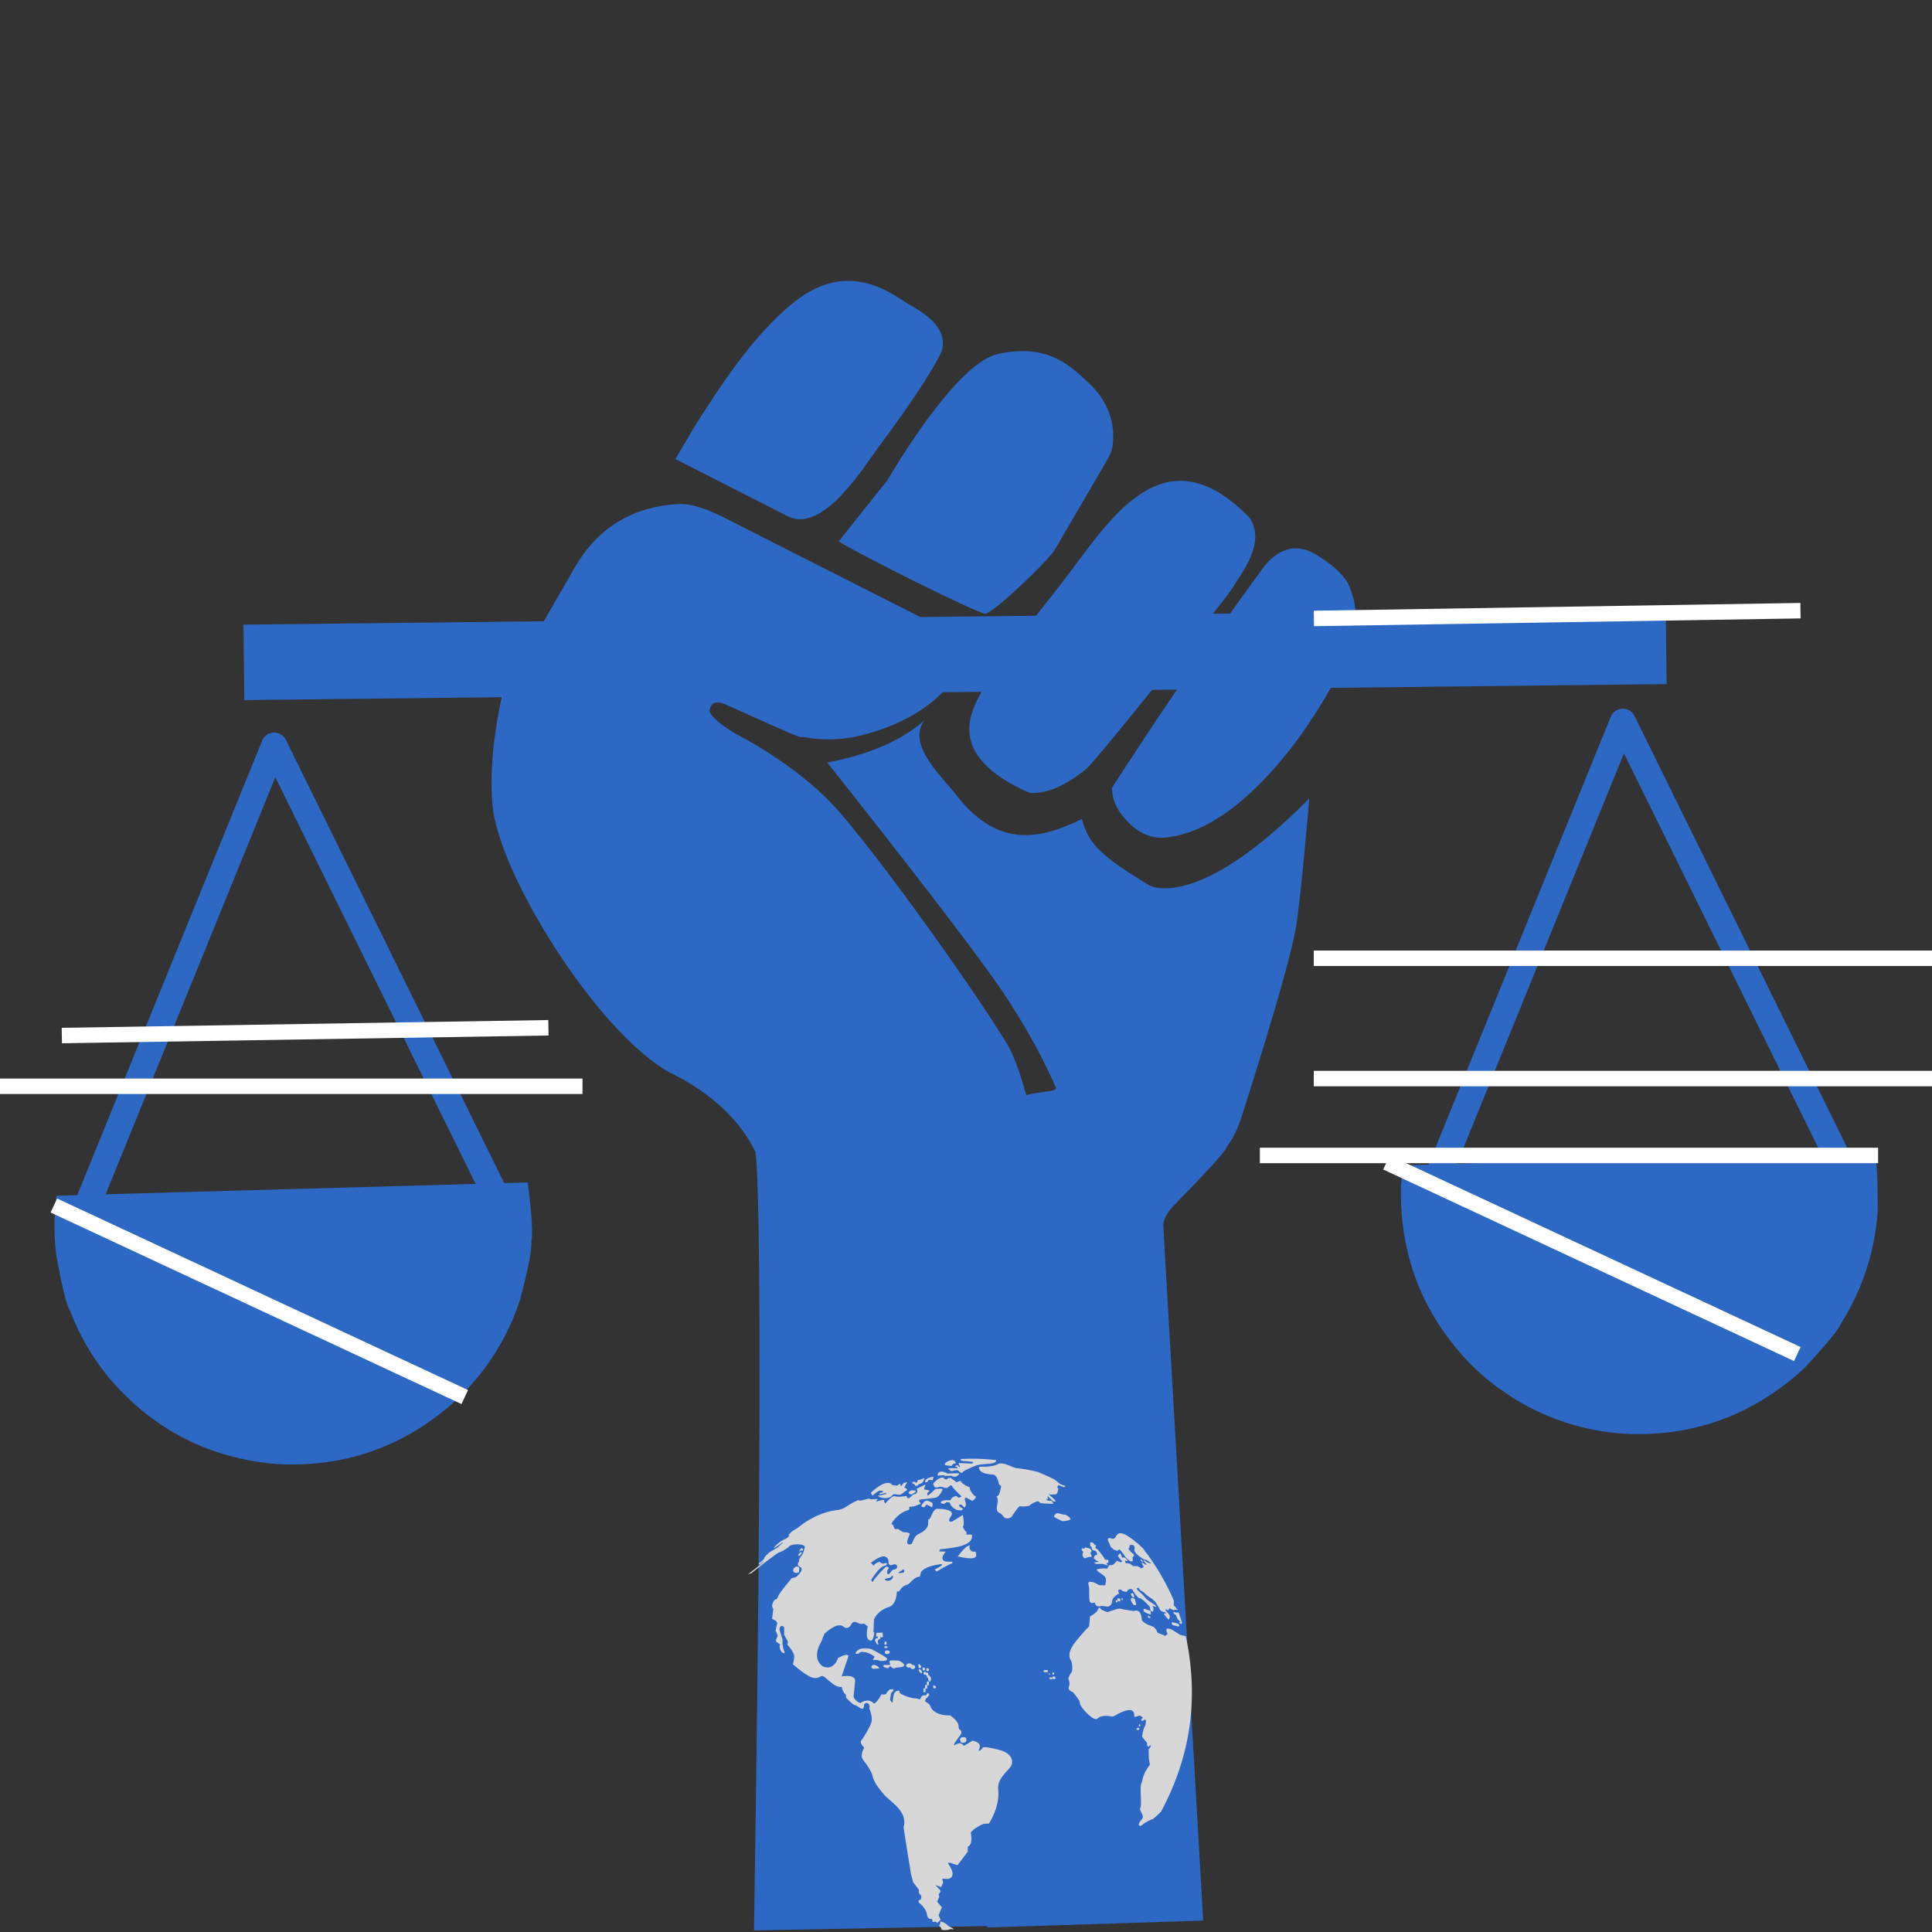 <svg xmlns="http://www.w3.org/2000/svg" xmlns:xlink="http://www.w3.org/1999/xlink" width="500" zoomAndPan="magnify" viewBox="0 0 375 375" height="500" preserveAspectRatio="xMidYMid meet" version="1.0"><rect x="0" y="0" width="375" height="375" fill="#333333" stroke="none"/><defs><clipPath id="914dfd6bb7"><path d="M 10.461 229 L 104 229 L 104 285 L 10.461 285 Z M 10.461 229 " clip-rule="nonzero"/></clipPath><clipPath id="3bbb0bedad"><path d="M 271 223 L 364.461 223 L 364.461 279 L 271 279 Z M 271 223 " clip-rule="nonzero"/></clipPath><clipPath id="f8135acda8"><path d="M 182 372 L 186 372 L 186 374.633 L 182 374.633 Z M 182 372 " clip-rule="nonzero"/></clipPath><clipPath id="e4c707b88c"><path d="M 183 283.137 L 186 283.137 L 186 285 L 183 285 Z M 183 283.137 " clip-rule="nonzero"/></clipPath><clipPath id="637fb45be2"><path d="M 183 283.137 L 194 283.137 L 194 286 L 183 286 Z M 183 283.137 " clip-rule="nonzero"/></clipPath><clipPath id="20c4aa697a"><path d="M 145.066 288 L 197 288 L 197 374 L 145.066 374 Z M 145.066 288 " clip-rule="nonzero"/></clipPath></defs><path fill="#2d68c4" d="M 47.254 121.242 L 185.289 119.691 L 323.32 118.141 C 323.379 123.02 323.434 127.902 323.488 132.781 C 231.465 133.812 139.441 134.848 47.418 135.883 C 47.363 131.004 47.309 126.121 47.254 121.242 " fill-opacity="1" fill-rule="nonzero"/><g clip-path="url(#914dfd6bb7)"><path fill="#2d68c4" d="M 10.941 232.078 L 10.617 235.84 C 10.5 238.363 10.59 240.875 10.887 243.383 C 11.98 249.59 12.875 253.25 13.57 254.367 C 15.375 259.117 17.891 263.457 21.113 267.387 C 29.695 277.488 40.59 283.086 53.797 284.18 C 67.148 284.887 78.812 280.68 88.789 271.555 C 92.531 267.992 95.598 263.922 97.988 259.344 C 99.172 257.066 100.16 254.707 100.953 252.266 C 102.574 246.07 103.297 242.309 103.121 240.98 C 103.469 239.688 103.242 235.863 102.445 229.512 L 10.941 232.078 " fill-opacity="1" fill-rule="nonzero"/></g><path fill="#2d68c4" d="M 12.016 239.289 L 50.883 143.762 C 51.258 142.84 52.137 142.227 53.129 142.191 C 54.121 142.156 55.043 142.707 55.48 143.598 L 99.676 233.309 C 100.289 234.559 99.777 236.07 98.527 236.688 C 97.277 237.301 95.762 236.789 95.148 235.539 L 50.957 145.828 L 55.555 145.664 L 16.691 241.188 C 16.168 242.48 14.695 243.102 13.402 242.574 C 12.113 242.051 11.492 240.578 12.016 239.289 Z M 12.016 239.289 " fill-opacity="1" fill-rule="nonzero"/><g clip-path="url(#3bbb0bedad)"><path fill="#2d68c4" d="M 272.273 226.18 L 271.945 229.941 C 271.551 243.191 275.887 254.645 284.965 264.305 C 286.723 266.117 288.613 267.777 290.641 269.277 L 293.766 271.402 C 295.91 272.734 298.148 273.887 300.48 274.852 C 305.176 276.793 310.059 277.938 315.129 278.281 C 328.48 278.992 340.145 274.781 350.121 265.656 C 354.5 260.988 356.93 258.023 357.41 256.773 C 358.777 254.602 359.957 252.336 360.949 249.969 C 362.941 245.203 364.109 240.238 364.453 235.086 C 364.5 228.68 364.273 224.859 363.777 223.613 L 272.273 226.18 " fill-opacity="1" fill-rule="nonzero"/></g><path fill="#2d68c4" d="M 273.785 234.652 L 312.648 139.129 C 313.023 138.207 313.906 137.594 314.898 137.559 C 315.891 137.52 316.812 138.07 317.25 138.965 L 361.441 228.676 C 362.059 229.926 361.543 231.438 360.293 232.055 C 359.043 232.668 357.531 232.156 356.918 230.906 L 312.723 141.191 L 317.324 141.027 L 278.461 236.555 C 277.938 237.848 276.465 238.469 275.172 237.941 C 273.883 237.418 273.262 235.945 273.785 234.652 Z M 273.785 234.652 " fill-opacity="1" fill-rule="nonzero"/><path fill="#2d68c4" d="M 146.352 374.688 C 148.598 230.227 146.629 223.59 146.629 223.59 C 141.766 213.461 131.105 208.77 129.934 208.125 C 116.109 200.57 96.496 169.438 95.559 155.906 C 95.043 148.527 96.031 141.344 97.578 134.398 L 111.199 110.785 C 115.773 102.504 122.684 98.262 131.926 97.832 C 133.738 97.746 136.367 98.43 139.832 100.102 L 189.066 125.066 C 185.418 134.168 178.023 140.098 166.867 142.809 C 163.27 143.68 159.57 143.738 155.781 143.027 C 155.793 143.602 150.91 141.203 140.734 136.691 C 138.945 135.898 137.855 136.562 137.781 137.781 C 137.328 137.949 138.707 140.199 143.16 142.602 C 151.762 147.238 158.703 152.641 163.164 157.879 C 173.074 169.504 189.324 192.613 195.27 202.289 C 210.363 226.84 208.293 373.527 208.293 373.527 Z M 146.352 374.688 " fill-opacity="1" fill-rule="nonzero"/><path fill="#2d68c4" d="M 233.539 372.785 L 225.785 237.801 C 225.887 236.469 226.707 235.156 227.844 233.988 C 234.18 227.469 237.711 223.727 238.184 222.512 C 239.34 220.941 240.281 219.004 241.016 216.703 C 241.453 215.324 249.742 189.633 251.457 180.5 C 252.438 175.281 254.129 154.965 254.129 154.965 C 232.121 177.32 223.035 171.816 223.035 171.816 C 213.949 166.309 211.223 163.887 210.004 158.957 C 202.543 162.605 193.957 165.156 185.609 154.297 C 182.898 150.773 175.871 144.539 179.461 139.773 C 175.078 143.695 168.785 146.441 160.574 148.016 C 164.66 153.168 189.18 184.074 195.469 193.773 C 201.895 203.68 204.312 209.82 204.922 210.996 C 205.828 212.754 194.234 210.664 194.695 217.645 C 197.137 254.617 193.77 361.047 191.617 374.117 Z M 233.539 372.785 " fill-opacity="1" fill-rule="nonzero"/><path fill="#2d68c4" d="M 220.91 145.137 C 231.539 128.797 245.039 110.395 245.039 110.395 C 247.824 106.605 251.406 105.301 255.23 107.527 C 259.406 109.957 261.242 112.316 261.75 113.461 C 262.984 116.262 263.449 118.961 262.918 121.742 C 262.234 125.34 261.211 128.191 260.008 130.441 C 255.863 138.176 251.633 144.316 247.418 149.059 C 240.277 157.098 233.492 161.621 226.711 162.523 C 224.004 162.883 221.625 162.074 219.414 160.008 C 217.039 157.781 215.809 155.445 215.844 152.859 Z M 220.91 145.137 " fill-opacity="1" fill-rule="nonzero"/><path fill="#2d68c4" d="M 199.68 153.832 C 182.984 146.402 188.504 137.664 191.316 132.945 C 195.199 126.422 201.074 119.773 207.168 111.738 C 215.684 100.516 226.152 83.535 242.559 100.527 C 245.812 105.461 240.91 111.336 238.793 114.762 C 237.957 116.113 212.68 147.77 210.832 149.258 C 206.785 152.516 203.059 154.168 199.902 153.883 Z M 199.68 153.832 " fill-opacity="1" fill-rule="nonzero"/><path fill="#2d68c4" d="M 131.094 89.102 L 152.895 100.207 C 159.82 103.734 167.906 90.246 170.66 86.578 C 177.855 77 182.52 69.453 182.895 67.719 C 183.582 64.531 181.422 61.84 176.605 59.184 C 173.699 57.578 165.168 49.934 154.285 58.531 C 145.785 65.246 139.141 76.082 134.949 82.562 Z M 131.094 89.102 " fill-opacity="1" fill-rule="nonzero"/><path fill="#2d68c4" d="M 162.781 105.09 C 166.551 107.5 190.355 119.398 191.305 119.137 C 193.246 118.598 203.062 109.199 204.629 106.871 L 214.934 89.227 C 215.367 88.473 215.793 87.617 215.934 86.613 C 216.562 82.191 215.117 77.879 211.297 74.309 C 207.594 70.844 203.246 66.629 193.734 68.695 C 187.469 70.055 178.496 82.711 172.207 93.25 Z M 162.781 105.09 " fill-opacity="1" fill-rule="nonzero"/><g clip-path="url(#f8135acda8)"><path fill="#d7d7d7" d="M 183.449 374.637 C 183.043 374.637 182.656 374.566 182.691 374.375 C 182.75 374.031 182.051 373.82 182.348 373.625 C 182.648 373.426 182.406 373.242 182.535 373.031 C 182.555 373 182.594 372.984 182.648 372.984 C 182.957 372.984 183.738 373.434 183.941 373.711 C 184.184 374.039 185.059 374.156 185.078 374.52 C 185.078 374.52 184.828 374.441 184.586 374.441 C 184.469 374.441 184.352 374.457 184.266 374.512 C 184.145 374.586 183.793 374.637 183.449 374.637 " fill-opacity="1" fill-rule="nonzero"/></g><path fill="#d7d7d7" d="M 186.859 338.277 C 186.668 338.277 186.496 338.219 186.453 338.066 C 186.379 337.801 186.43 337.695 186.387 337.695 C 186.371 337.695 186.344 337.707 186.301 337.73 C 186.289 337.738 186.277 337.738 186.273 337.738 C 186.18 337.738 186.609 337.207 186.609 337.207 C 186.609 337.207 186.781 337.18 186.973 337.18 C 187.184 337.18 187.422 337.211 187.488 337.344 C 187.617 337.59 187.613 337.867 187.484 338.062 C 187.41 338.176 187.117 338.277 186.859 338.277 " fill-opacity="1" fill-rule="nonzero"/><path fill="#d7d7d7" d="M 188.363 302.469 C 187.348 302.469 185.992 302.125 185.992 302.125 C 185.957 302.125 185.938 302.125 185.902 302.125 C 185.902 302.125 187.395 299.961 188.25 299.945 C 187.957 300.691 188.527 301.195 188.988 301.195 C 189.043 301.195 189.094 301.188 189.145 301.176 C 189.145 301.176 189.184 301.148 189.234 301.148 C 189.34 301.148 189.496 301.262 189.469 301.961 C 189.453 302.348 188.969 302.469 188.363 302.469 " fill-opacity="1" fill-rule="nonzero"/><path fill="#d7d7d7" d="M 180.855 292.547 C 180.844 292.547 180.836 292.547 180.824 292.539 C 180.707 292.496 180.145 292.074 179.832 292.074 C 179.727 292.074 179.648 292.129 179.629 292.266 C 179.629 292.266 179.617 292.492 179.438 292.523 C 179.398 292.527 179.332 292.535 179.258 292.535 C 179 292.535 178.652 292.453 178.996 291.98 C 179.375 291.457 179.562 291.273 179.816 291.273 C 179.859 291.273 179.902 291.277 179.945 291.285 C 180.277 291.348 181.047 291.582 181.031 291.898 C 181.02 292.191 180.988 292.547 180.855 292.547 " fill-opacity="1" fill-rule="nonzero"/><path fill="#d7d7d7" d="M 176.75 290.129 C 176.723 290.129 176.711 290.121 176.719 290.094 C 176.754 289.898 176.148 289.934 176.398 289.645 C 176.648 289.352 176.883 289.273 176.883 289.273 C 176.906 289.27 176.938 289.266 176.977 289.266 C 177.055 289.266 177.16 289.273 177.25 289.281 C 177.34 289.289 177.422 289.293 177.457 289.293 C 177.465 289.293 177.473 289.293 177.473 289.293 L 177.738 289.32 C 177.727 289.434 177.719 289.488 177.707 289.602 C 177.707 289.602 176.922 290.129 176.75 290.129 " fill-opacity="1" fill-rule="nonzero"/><path fill="#d7d7d7" d="M 171.805 290.793 C 170.93 290.793 170.379 290.344 170.379 290.344 C 171.016 290.195 171.34 290.125 171.984 289.988 C 172 289.898 172.012 289.852 172.027 289.762 C 171.496 289.871 171.23 289.93 170.703 290.055 C 170.727 289.938 170.738 289.879 170.762 289.762 C 170.762 289.762 171.266 289.723 171.348 289.598 C 171.43 289.469 171.414 289.375 170.906 289.328 C 170.895 289.328 170.883 289.328 170.871 289.328 C 170.352 289.328 169.336 290.309 169.336 290.309 C 169.211 290.074 169.152 289.961 169.035 289.73 C 170.695 288.207 171.719 287.82 172.332 287.82 C 172.965 287.82 173.16 288.238 173.16 288.238 C 173.543 288.285 173.738 288.309 174.133 288.363 C 174.359 288.195 174.473 288.109 174.699 287.945 C 174.762 288.16 174.793 288.273 174.859 288.492 C 175.094 288.223 175.211 288.086 175.445 287.816 C 175.703 287.773 175.832 287.75 176.094 287.711 C 176.094 287.711 175.383 288.797 175.578 288.797 C 175.578 288.797 175.582 288.797 175.586 288.797 C 175.594 288.797 175.602 288.793 175.613 288.793 C 175.836 288.793 176.125 289.176 176.125 289.176 C 176.125 289.176 175.621 289.543 175.035 289.949 C 174.82 290.094 174.648 290.141 174.488 290.141 C 174.363 290.141 174.246 290.113 174.121 290.082 C 173.996 290.055 173.867 290.027 173.715 290.027 C 173.676 290.027 173.637 290.031 173.598 290.035 C 173.023 290.086 173.285 290.598 172.191 290.762 C 172.055 290.781 171.926 290.793 171.805 290.793 " fill-opacity="1" fill-rule="nonzero"/><path fill="#d7d7d7" d="M 155.152 301.168 C 155.141 301.168 155.133 301.16 155.129 301.137 C 155.121 300.992 155.309 300.77 155.426 300.621 C 155.5 300.527 155.648 300.414 155.703 300.414 C 155.73 300.414 155.738 300.445 155.691 300.527 C 155.645 300.605 155.641 300.629 155.656 300.629 C 155.668 300.629 155.68 300.621 155.699 300.613 C 155.719 300.609 155.738 300.602 155.758 300.602 C 155.781 300.602 155.805 300.613 155.816 300.656 C 155.863 300.82 155.914 300.891 155.777 300.961 C 155.746 300.977 155.715 300.984 155.684 300.984 C 155.562 300.984 155.438 300.898 155.438 300.898 C 155.438 300.898 155.227 301.168 155.152 301.168 " fill-opacity="1" fill-rule="nonzero"/><path fill="#d7d7d7" d="M 154.934 301.992 C 154.934 301.992 154.926 301.496 155.461 301.297 C 155.516 301.277 155.555 301.266 155.586 301.266 C 155.844 301.266 155.23 301.977 155.23 301.977 C 155.109 301.984 155.051 301.984 154.934 301.992 " fill-opacity="1" fill-rule="nonzero"/><path fill="#d7d7d7" d="M 154.488 305.312 C 154.488 305.312 153.93 305.223 153.922 304.773 C 153.922 304.773 154.141 304.055 154.688 304.055 C 154.723 304.055 154.754 304.055 154.793 304.062 C 155.418 304.16 155.02 305.066 155.082 305.156 C 155.141 305.246 154.488 305.312 154.488 305.312 " fill-opacity="1" fill-rule="nonzero"/><path fill="#d7d7d7" d="M 177.93 288.398 C 177.777 288.398 177.602 288.363 177.602 288.363 C 177.602 288.363 177.688 288.109 177.09 287.902 C 177.074 287.801 177.066 287.75 177.051 287.648 C 177.07 287.637 177.211 287.633 177.352 287.633 C 177.492 287.633 177.633 287.637 177.633 287.637 C 177.633 287.637 177.707 287.793 177.84 287.793 C 177.855 287.793 177.871 287.789 177.891 287.785 C 178.059 287.742 178.148 287.277 178.148 287.277 C 178.281 287.262 178.348 287.254 178.484 287.238 C 178.859 287.102 179.043 287.035 179.418 286.902 C 179.418 286.902 179.309 287.859 178.551 288.031 C 178.25 288.062 178.188 288.238 178.129 288.344 C 178.105 288.383 178.023 288.398 177.93 288.398 " fill-opacity="1" fill-rule="nonzero"/><path fill="#d7d7d7" d="M 179.703 287.699 C 179.66 287.699 179.613 287.695 179.562 287.691 C 179.562 287.691 179.414 287.152 180.301 286.848 C 180.691 286.715 180.91 286.676 181.035 286.676 C 181.195 286.676 181.199 286.738 181.199 286.738 C 181.117 286.977 181.074 287.094 180.992 287.336 C 180.992 287.336 180.672 287.23 180.441 287.23 C 180.359 287.23 180.289 287.246 180.246 287.281 C 180.109 287.406 180.121 287.699 179.703 287.699 " fill-opacity="1" fill-rule="nonzero"/><path fill="#d7d7d7" d="M 186.527 293.164 C 186.25 293.164 185.73 293.09 185.711 293.078 C 185.688 293.07 184.426 292.527 184.359 291.605 C 184.359 291.621 184.328 291.629 184.277 291.629 C 184.098 291.629 183.691 291.555 183.691 291.555 C 183.691 291.555 183.492 291.887 183.078 291.887 C 183.02 291.887 182.957 291.879 182.887 291.863 C 182.359 291.742 182.574 291.184 183.742 291.184 C 183.77 291.184 183.797 291.184 183.828 291.184 C 184.469 291.199 184.469 291.203 184.469 291.203 C 184.66 290.832 184.766 290.629 185.438 290.379 C 185.449 290.375 185.461 290.371 185.473 290.371 C 185.664 290.371 186.117 290.738 186.117 290.738 C 186.332 290.621 186.438 290.562 186.648 290.445 C 186.648 290.445 185.066 289.02 184.832 288.512 C 184.766 288.363 184.68 288.309 184.586 288.309 C 184.355 288.309 184.082 288.645 183.949 288.742 C 183.867 288.805 183.754 288.82 183.652 288.82 C 183.52 288.82 183.402 288.789 183.402 288.789 C 183.402 288.789 182.785 288.57 182.434 288.57 C 182.344 288.57 182.273 288.586 182.234 288.621 C 182.152 288.691 181.996 288.715 181.836 288.715 C 181.613 288.715 181.391 288.664 181.383 288.621 C 181.359 288.547 181.129 287.996 181.129 287.996 C 181.129 287.996 181.961 286.789 182.992 286.789 C 183.066 286.789 183.145 286.797 183.223 286.809 C 183.219 286.895 183.219 286.938 183.215 287.023 C 183.32 287.059 183.371 287.078 183.477 287.113 C 183.477 287.113 183.566 287.148 183.676 287.148 C 183.801 287.148 183.945 287.098 183.98 286.891 C 184.211 286.883 184.328 286.879 184.562 286.871 C 184.996 287.199 185.215 287.367 185.656 287.703 C 185.957 287.586 186.109 287.531 186.406 287.418 C 186.406 287.418 186.801 288.199 188.188 288.66 C 188.223 288.836 188.238 288.922 188.27 289.098 C 188.27 289.098 188.762 290.152 189.262 290.387 C 189.766 290.621 188.746 291.332 188.746 291.332 C 188.285 291.082 188.051 290.961 187.594 290.719 C 187.594 290.719 187.566 290.715 187.523 290.715 C 187.395 290.715 187.141 290.773 187.324 291.277 C 187.57 291.941 187.496 292.25 187.305 292.52 C 187.281 292.555 187.25 292.57 187.219 292.57 C 187.125 292.57 187.004 292.434 186.863 292.293 C 186.727 292.156 186.578 292.02 186.426 292.02 C 186.398 292.02 186.371 292.023 186.344 292.031 C 185.961 292.16 186.227 292.516 186.645 292.664 C 187.055 292.812 186.789 293.074 186.684 293.145 C 186.66 293.16 186.602 293.164 186.527 293.164 " fill-opacity="1" fill-rule="nonzero"/><path fill="#d7d7d7" d="M 185.527 286.617 C 185.395 286.617 185.297 286.617 185.195 286.617 C 185.098 286.617 184.996 286.617 184.867 286.617 C 184.871 286.551 184.871 286.52 184.875 286.453 C 184.727 286.453 184.594 286.453 184.473 286.453 C 184.066 286.453 183.766 286.453 183.277 286.465 C 183.273 286.414 183.27 286.387 183.266 286.332 C 183.266 286.332 182 286.402 181.965 286.406 C 181.965 286.391 181.992 285.633 182.746 285.633 C 183.023 285.633 183.402 285.734 183.91 286.016 C 184.797 285.977 185.246 285.965 186.133 285.957 C 186.133 285.957 186.312 286.238 185.527 286.617 M 181.965 286.406 C 181.961 286.406 181.961 286.406 181.965 286.406 " fill-opacity="1" fill-rule="nonzero"/><g clip-path="url(#e4c707b88c)"><path fill="#d7d7d7" d="M 184.707 284.547 C 184.707 284.547 183.441 284.41 183.426 284.363 C 183.23 283.801 184.414 283.402 184.891 283.402 C 184.93 283.402 184.965 283.402 184.992 283.41 C 185.375 283.48 185.73 284.062 185.301 284.082 C 184.871 284.098 184.707 284.547 184.707 284.547 " fill-opacity="1" fill-rule="nonzero"/></g><g clip-path="url(#637fb45be2)"><path fill="#d7d7d7" d="M 186.676 285.883 C 186.543 285.883 186.402 285.781 186.402 285.781 C 186.402 285.781 185.895 285.348 185.801 285.348 C 185.797 285.348 185.797 285.352 185.793 285.352 C 185.719 285.375 185.316 285.406 185.316 285.406 C 185.316 285.406 184.883 285.527 184.66 285.527 C 184.613 285.527 184.574 285.52 184.555 285.508 C 184.426 285.438 183.988 284.992 183.988 284.992 C 184.453 284.98 184.77 284.977 185.129 284.977 C 185.332 284.977 185.551 284.977 185.82 284.98 C 185.82 284.883 185.82 284.836 185.82 284.734 C 185.664 284.734 185.586 284.734 185.43 284.73 C 185.457 284.613 185.473 284.555 185.5 284.438 C 185.719 284.441 185.828 284.441 186.047 284.445 C 186.047 284.535 186.047 284.582 186.047 284.672 C 186.199 284.676 186.277 284.676 186.426 284.68 C 186.426 284.68 185.812 283.98 186.203 283.98 C 186.203 283.98 186.207 283.98 186.211 283.98 C 186.242 283.98 188.348 284.066 188.617 284.082 L 188.645 284.086 C 188.773 283.961 188.84 283.898 188.965 283.773 C 187.984 283.648 187.492 283.598 186.5 283.523 C 186.5 283.391 186.496 283.324 186.496 283.191 C 187.445 283.152 188.234 283.133 188.965 283.133 C 190.391 283.133 191.586 283.215 193.336 283.402 L 193.355 283.402 C 193.43 284.316 191.156 284.031 189.641 284.383 C 189.641 284.383 186.992 285.418 186.879 285.727 C 186.836 285.844 186.758 285.883 186.676 285.883 " fill-opacity="1" fill-rule="nonzero"/></g><path fill="#d7d7d7" d="M 195.488 294.723 C 195.195 294.723 194.883 294.609 194.668 294.238 C 194.156 293.363 193.164 293.902 193.562 292.059 C 193.961 290.215 193.043 290.668 193.594 290.398 C 194.145 290.125 194.316 288.391 194.316 288.391 L 193.922 288.152 C 193.922 288.152 193.637 286.242 192.734 286.207 C 189.762 286.094 190.031 284.789 190.031 284.789 C 190.016 284.688 190.242 284.68 190.613 284.68 C 190.656 284.68 190.703 284.68 190.746 284.68 C 190.797 284.68 190.844 284.68 190.895 284.68 C 191.691 284.68 192.902 284.648 193.934 284.086 C 194.047 284.055 194.172 284.043 194.301 284.043 C 195.273 284.043 196.602 284.848 197.176 284.941 C 198.938 285.152 199.789 285.301 201.434 285.699 C 202.688 286.211 203.305 286.488 204.523 287.082 C 204.523 287.082 205.078 287.422 205.465 287.812 C 205.855 288.199 206.742 288.391 206.742 288.391 C 206.742 288.391 206.82 288.633 206.555 288.633 C 206.453 288.633 206.305 288.598 206.078 288.5 C 205.52 288.258 205.422 288.223 205.414 288.223 C 205.41 288.223 205.426 288.23 205.426 288.23 C 205.344 288.422 205.297 288.52 205.207 288.719 C 205.207 288.719 205.441 288.879 205.422 289.031 C 205.398 289.184 205.234 289.836 205.102 289.973 C 205.035 290.047 204.609 290.09 204.203 290.09 C 203.945 290.09 203.695 290.074 203.547 290.035 C 203.883 290.297 204.75 291.086 204.875 291.324 C 204.934 291.43 204.879 291.465 204.781 291.465 C 204.602 291.465 204.277 291.344 204.277 291.344 C 204.277 291.344 203.527 290.465 203.363 290.465 C 203.355 290.465 203.352 290.465 203.348 290.469 C 203.227 290.547 203.418 290.734 203.422 290.879 C 203.422 290.957 203.34 290.965 203.254 290.965 C 203.238 290.965 203.227 290.965 203.211 290.965 C 203.195 290.965 203.18 290.965 203.168 290.965 C 203.125 290.965 203.086 290.969 203.074 290.984 C 203.023 291.035 203.363 291.293 203.508 291.293 C 203.516 291.293 203.523 291.293 203.531 291.289 C 203.555 291.281 203.59 291.281 203.633 291.281 C 203.805 291.281 204.094 291.332 204.094 291.332 C 204.094 291.332 204.484 291.766 204.457 291.844 C 204.449 291.867 204.305 291.875 204.098 291.875 C 203.566 291.875 202.609 291.82 202.414 291.812 C 202.141 291.805 201.684 291.676 201.617 291.445 C 201.609 291.41 201.57 291.395 201.512 291.395 C 201.156 291.395 200.055 291.922 199.926 292.156 C 199.82 292.34 199.059 292.402 198.504 292.402 C 198.246 292.402 198.031 292.387 197.953 292.367 C 197.949 292.367 197.945 292.367 197.941 292.367 C 197.668 292.367 196.414 294.312 196.32 294.438 C 196.27 294.508 195.895 294.723 195.488 294.723 " fill-opacity="1" fill-rule="nonzero"/><path fill="#d7d7d7" d="M 206.352 295.25 C 206.238 295.25 206.156 295.242 206.129 295.223 C 205.977 295.121 204.781 294.66 204.602 294.367 C 204.594 294.332 204.59 294.316 204.582 294.281 C 204.598 294.211 204.836 293.715 205.277 293.715 C 205.32 293.715 205.363 293.719 205.41 293.73 C 205.883 293.832 206.367 293.992 206.59 293.992 C 206.613 293.992 206.633 293.992 206.648 293.988 C 206.656 293.984 206.664 293.984 206.672 293.984 C 206.887 293.984 207.578 294.41 207.77 294.773 C 207.93 295.074 206.848 295.25 206.352 295.25 " fill-opacity="1" fill-rule="nonzero"/><path fill="#d7d7d7" d="M 170.211 319.172 C 170.055 318.875 169.977 318.727 169.824 318.434 C 169.883 318.262 169.914 318.176 169.977 318 C 170.129 317.992 170.211 317.992 170.363 317.984 C 170.371 317.852 170.375 317.785 170.379 317.648 C 170.246 317.656 170.18 317.66 170.051 317.664 C 170.066 317.371 170.078 317.223 170.094 316.93 C 170.574 316.906 170.816 316.898 171.301 316.879 C 171.34 317.223 171.363 317.398 171.402 317.746 C 171.16 317.773 171.039 317.789 170.801 317.82 C 170.832 317.957 170.852 318.027 170.883 318.164 C 170.883 318.164 170.848 318.156 170.789 318.156 C 170.664 318.156 170.449 318.203 170.395 318.492 C 170.316 318.91 170.57 319.156 170.57 319.156 C 170.426 319.164 170.355 319.164 170.211 319.172 " fill-opacity="1" fill-rule="nonzero"/><path fill="#d7d7d7" d="M 171.863 319.266 C 171.742 319.266 171.648 319.125 171.656 318.945 C 171.66 318.77 171.766 318.621 171.887 318.617 C 171.887 318.617 171.891 318.617 171.891 318.617 C 172.012 318.617 172.105 318.758 172.098 318.934 C 172.094 319.113 171.988 319.262 171.867 319.266 C 171.867 319.266 171.863 319.266 171.863 319.266 " fill-opacity="1" fill-rule="nonzero"/><path fill="#d7d7d7" d="M 171.938 319.887 C 171.762 319.887 171.629 319.809 171.629 319.711 C 171.633 319.609 171.785 319.523 171.965 319.52 C 171.969 319.52 171.977 319.52 171.98 319.52 C 172.152 319.52 172.289 319.598 172.285 319.695 C 172.285 319.793 172.133 319.879 171.953 319.887 C 171.949 319.887 171.941 319.887 171.938 319.887 " fill-opacity="1" fill-rule="nonzero"/><path fill="#d7d7d7" d="M 172.191 321.051 C 171.93 321.051 171.723 320.898 171.727 320.707 C 171.73 320.512 171.957 320.348 172.227 320.34 C 172.23 320.34 172.238 320.34 172.242 320.34 C 172.504 320.34 172.711 320.492 172.707 320.684 C 172.703 320.879 172.48 321.043 172.207 321.051 C 172.203 321.051 172.195 321.051 172.191 321.051 " fill-opacity="1" fill-rule="nonzero"/><path fill="#d7d7d7" d="M 171.039 322.395 C 170.938 322.395 170.867 322.391 170.867 322.391 C 170.867 322.391 170.332 322.176 169.891 322.176 C 169.793 322.176 169.699 322.188 169.617 322.215 C 169.578 322.227 169.547 322.234 169.523 322.234 C 169.27 322.234 169.77 321.586 169.77 321.586 C 169.77 321.586 168.871 320.746 167.574 320.645 C 167.574 320.645 167.492 320.617 167.367 320.617 C 167.164 320.617 166.855 320.684 166.605 321.012 C 166.371 320.996 166.25 320.992 166.016 320.977 C 166.059 320.789 166.457 319.957 167.629 319.957 C 167.637 319.957 167.645 319.957 167.648 319.957 C 168.836 319.969 168.992 319.973 169.887 320.488 C 170.777 321 172.176 321.68 172.215 322.062 C 172.25 322.359 171.41 322.395 171.039 322.395 " fill-opacity="1" fill-rule="nonzero"/><path fill="#d7d7d7" d="M 169.469 323.918 C 169.332 323.824 169.266 323.777 169.129 323.68 C 169.129 323.68 169.129 323.145 169.609 323.145 C 169.746 323.145 169.914 323.188 170.133 323.293 C 170.637 323.566 170.598 323.68 170.641 323.844 C 170.172 323.875 169.938 323.891 169.469 323.918 " fill-opacity="1" fill-rule="nonzero"/><path fill="#d7d7d7" d="M 173.543 323.84 C 173.293 323.84 172.902 323.551 172.926 323.477 C 172.934 323.445 172.902 323.43 172.852 323.43 C 172.746 323.43 172.555 323.508 172.535 323.676 C 172.527 323.766 172.445 323.793 172.34 323.793 C 172.145 323.793 171.867 323.688 171.867 323.688 C 171.691 323.613 171.605 323.574 171.43 323.5 C 171.477 323.367 171.5 323.301 171.547 323.172 C 172.062 323.164 172.316 323.156 172.832 323.148 C 172.832 323.148 172.52 322.523 172.672 322.359 C 172.73 322.301 173 322.281 173.316 322.281 C 173.828 322.281 174.449 322.332 174.449 322.332 C 174.449 322.332 175.512 322.75 175.492 323.238 C 175.477 323.723 173.875 323.59 173.688 323.785 C 173.648 323.824 173.602 323.84 173.543 323.84 " fill-opacity="1" fill-rule="nonzero"/><path fill="#d7d7d7" d="M 177.164 323.977 C 176.945 323.977 176.762 323.836 176.727 323.648 C 176.648 323.672 176.566 323.684 176.48 323.684 C 176.477 323.684 176.477 323.684 176.473 323.684 C 176.145 323.684 175.883 323.504 175.883 323.281 C 175.887 323.055 176.156 322.867 176.492 322.863 C 176.492 322.863 176.496 322.863 176.5 322.863 C 176.777 322.863 177.008 322.992 177.07 323.168 C 177.105 323.16 177.141 323.156 177.18 323.156 C 177.18 323.156 177.184 323.156 177.184 323.156 C 177.434 323.156 177.633 323.336 177.633 323.562 C 177.629 323.789 177.422 323.977 177.172 323.977 C 177.168 323.977 177.168 323.977 177.164 323.977 " fill-opacity="1" fill-rule="nonzero"/><path fill="#d7d7d7" d="M 178.555 323.801 C 178.457 323.801 178.359 323.738 178.312 323.633 C 178.273 323.547 178.273 323.453 178.309 323.371 C 178.262 323.336 178.234 323.281 178.234 323.215 C 178.234 323.105 178.316 323.02 178.414 323.02 C 178.516 323.02 178.594 323.105 178.59 323.215 C 178.668 323.234 178.738 323.289 178.777 323.375 C 178.844 323.52 178.797 323.699 178.668 323.77 C 178.633 323.793 178.59 323.801 178.555 323.801 " fill-opacity="1" fill-rule="nonzero"/><path fill="#d7d7d7" d="M 179.312 324.258 C 179.215 324.258 179.117 324.199 179.07 324.094 C 179.004 323.945 179.051 323.766 179.18 323.695 C 179.215 323.676 179.254 323.664 179.293 323.664 C 179.391 323.664 179.484 323.727 179.535 323.832 C 179.602 323.98 179.555 324.16 179.426 324.23 C 179.391 324.25 179.352 324.258 179.312 324.258 " fill-opacity="1" fill-rule="nonzero"/><path fill="#d7d7d7" d="M 180.449 326.379 C 180.348 326.379 180.254 326.27 180.203 326.086 C 180.168 325.961 180.164 325.82 180.184 325.695 C 180.086 325.695 179.988 325.637 179.941 325.527 C 179.895 325.43 179.902 325.316 179.953 325.23 C 179.941 325.23 179.93 325.23 179.922 325.23 C 179.824 325.23 179.727 325.172 179.68 325.062 L 179.664 325.02 L 179.641 325.035 C 179.602 325.055 179.562 325.066 179.523 325.066 C 179.426 325.066 179.332 325.004 179.281 324.898 C 179.215 324.75 179.262 324.57 179.395 324.5 C 179.43 324.477 179.465 324.469 179.508 324.469 C 179.602 324.469 179.699 324.531 179.746 324.637 L 179.766 324.684 L 179.789 324.664 C 179.824 324.645 179.863 324.637 179.902 324.637 C 180 324.637 180.098 324.695 180.145 324.805 C 180.191 324.902 180.184 325.016 180.133 325.102 C 180.145 325.102 180.152 325.102 180.164 325.102 C 180.262 325.102 180.359 325.16 180.406 325.27 C 180.422 325.297 180.426 325.324 180.43 325.352 C 180.527 325.355 180.621 325.461 180.672 325.641 C 180.738 325.895 180.691 326.207 180.562 326.328 C 180.523 326.363 180.484 326.379 180.449 326.379 " fill-opacity="1" fill-rule="nonzero"/><path fill="#d7d7d7" d="M 180.055 324.375 C 179.957 324.375 179.863 324.312 179.812 324.207 C 179.742 324.059 179.793 323.879 179.922 323.809 C 179.957 323.789 180 323.777 180.035 323.777 C 180.133 323.777 180.23 323.84 180.277 323.945 C 180.348 324.094 180.297 324.273 180.168 324.344 C 180.133 324.363 180.094 324.375 180.055 324.375 " fill-opacity="1" fill-rule="nonzero"/><path fill="#d7d7d7" d="M 178.863 324.77 C 178.801 324.77 178.723 324.734 178.637 324.664 C 178.457 324.52 178.324 324.273 178.336 324.113 C 178.344 324.031 178.387 323.988 178.457 323.988 C 178.52 323.988 178.598 324.023 178.684 324.094 C 178.863 324.238 178.996 324.488 178.984 324.645 C 178.977 324.727 178.93 324.77 178.863 324.77 " fill-opacity="1" fill-rule="nonzero"/><path fill="#d7d7d7" d="M 179.633 328.441 C 179.477 328.441 179.398 328.441 179.238 328.441 C 179.242 328.152 179.242 328.004 179.242 327.711 C 179.371 327.711 179.441 327.711 179.57 327.711 C 179.574 327.445 179.574 327.312 179.574 327.047 C 179.707 327.047 179.773 327.047 179.906 327.047 C 179.906 326.777 179.906 326.645 179.906 326.379 C 180.062 326.379 180.145 326.379 180.301 326.379 C 180.301 326.672 180.301 326.816 180.301 327.109 C 180.168 327.109 180.102 327.109 179.969 327.109 C 179.969 327.375 179.969 327.508 179.965 327.773 C 179.836 327.773 179.766 327.773 179.633 327.773 C 179.633 328.043 179.633 328.176 179.633 328.441 " fill-opacity="1" fill-rule="nonzero"/><path fill="#d7d7d7" d="M 181.203 327.715 C 181.164 327.715 181.117 327.105 181.117 327.105 C 181.34 327.188 181.449 327.227 181.676 327.305 C 181.645 327.465 181.629 327.547 181.598 327.711 C 181.598 327.711 181.441 327.688 181.328 327.688 C 181.27 327.688 181.223 327.695 181.207 327.711 C 181.207 327.711 181.203 327.715 181.203 327.715 " fill-opacity="1" fill-rule="nonzero"/><g clip-path="url(#20c4aa697a)"><path fill="#d7d7d7" d="M 181.906 373.254 C 181.742 373.047 181.621 372.996 181.512 372.996 C 181.457 372.996 181.402 373.008 181.352 373.023 C 181.297 373.039 181.246 373.055 181.191 373.055 C 181.168 373.055 181.145 373.051 181.121 373.047 C 180.867 372.98 181.062 372.461 180.812 372.461 C 180.77 372.461 180.719 372.465 180.664 372.465 C 180.402 372.465 180.035 372.387 179.898 371.469 C 179.73 370.367 178.32 369.246 178.32 369.246 C 178.312 369.098 178.312 369.02 178.305 368.867 C 178.48 368.789 178.57 368.75 178.75 368.672 C 178.785 368.426 178.805 368.301 178.84 368.051 C 178.648 367.801 178.551 367.672 178.355 367.418 C 178.352 367.164 178.348 367.039 178.344 366.781 C 177.906 366.203 177.684 365.914 177.238 365.324 C 177.086 364.75 177.008 364.461 176.852 363.879 C 176.336 360.816 175.844 357.754 175.387 354.684 C 176.316 351.422 172.527 349.613 171.465 348.184 C 171.293 347.953 169.754 346.293 169.418 344.902 C 169.086 343.516 167.992 342.223 167.516 341.57 C 167.035 340.914 167.344 339.988 167.535 339.648 C 167.727 339.312 167.809 339.207 167.441 338.863 C 167.074 338.52 166.992 337.941 167.16 337.836 C 167.328 337.734 168.762 335.461 169.113 334.391 C 169.469 333.316 168.746 331.641 168.746 331.641 C 168.77 331.492 168.781 331.418 168.805 331.27 C 168.746 331.066 168.711 330.965 168.652 330.762 C 168.469 330.594 168.312 330.535 168.18 330.535 C 167.879 330.535 167.723 330.848 167.723 330.848 C 167.723 330.848 167.711 331.629 167.391 331.676 C 167.383 331.676 167.371 331.676 167.363 331.676 C 167.023 331.676 166.258 330.977 165.887 330.941 C 165.504 330.906 164.203 329.488 164.203 329.488 C 164.203 329.488 164.277 328.898 164.051 328.809 C 163.824 328.715 163.473 327.855 163.473 327.855 C 163.434 327.68 163.41 327.59 163.371 327.41 C 163.281 327.422 163.195 327.43 163.113 327.43 C 162.273 327.43 161.609 326.844 160.164 325.602 C 159.895 325.391 159.723 325.316 159.578 325.316 C 159.406 325.316 159.273 325.41 159.07 325.508 C 158.867 325.605 158.594 325.703 158.148 325.703 C 158.141 325.703 158.129 325.699 158.121 325.699 C 156.816 325.691 153.891 323.004 153.891 323.004 C 153.891 323.004 154.09 322.555 154.16 321.633 C 154.23 320.711 152.844 319.25 152.844 319.25 C 152.883 319.008 152.902 318.887 152.941 318.648 C 152.641 318.102 152.492 317.836 152.207 317.309 C 152.203 316.734 152.203 316.453 152.211 315.887 C 152.059 315.672 151.906 315.59 151.773 315.59 C 151.469 315.59 151.25 316 151.312 316.309 C 151.527 317.07 151.645 317.457 151.887 318.242 C 151.887 318.582 151.887 318.754 151.887 319.102 C 151.934 319.398 151.957 319.547 152.008 319.848 C 152.129 320.25 152.195 320.453 152.324 320.859 C 152.285 320.863 152.25 320.867 152.215 320.867 C 151.465 320.867 151.215 319.562 151.355 319.395 C 151.504 319.223 151.293 319.066 150.828 318.785 C 150.367 318.504 150.785 317.98 150.906 317.656 C 151.027 317.332 150.531 316.531 150.531 316.531 C 150.531 316.531 150.715 315.633 150.844 315.129 C 150.973 314.629 149.859 314.234 149.859 314.234 C 149.945 313.445 149.992 313.055 150.102 312.281 C 149.5 311.676 150.262 310.543 150.414 310.508 C 150.566 310.477 150.883 310.387 151.043 309.816 C 151.199 309.246 153.676 306.316 153.676 306.316 C 153.676 306.316 154.492 306.203 154.68 305.973 C 154.867 305.742 156.203 304.59 155.293 304.145 C 154.379 303.695 155.156 303.059 155.156 303.059 C 154.844 303.008 155.441 302.078 155.672 301.809 C 155.898 301.539 155.988 301.105 156.207 300.363 C 156.328 299.945 155.547 299.75 154.746 299.75 C 154.129 299.75 153.5 299.867 153.273 300.086 C 152.75 300.59 151.852 301.133 151.242 301.316 C 150.629 301.504 145.855 305.348 145.855 305.348 C 145.578 305.441 145.441 305.488 145.172 305.586 L 145.168 305.59 L 145.172 305.586 C 145.27 305.512 148.387 303.117 148.254 303.094 C 148.25 303.09 148.246 303.09 148.242 303.09 C 148.094 303.09 147.754 303.492 147.516 303.598 C 147.465 303.621 147.422 303.629 147.387 303.629 C 147.254 303.629 147.242 303.488 147.387 303.375 C 147.574 303.234 148.258 302.777 148.348 302.43 C 148.438 302.086 148.969 301.668 149.188 301.449 C 149.406 301.234 150.938 300.367 150.938 300.367 C 151.34 300 151.543 299.816 151.945 299.449 C 151.945 299.449 151.961 299.395 151.914 299.395 C 151.879 299.395 151.816 299.422 151.691 299.52 C 151.473 299.684 150.402 300.465 150.223 300.465 C 150.156 300.465 150.215 300.355 150.484 300.066 C 151.488 298.996 152.625 298.641 152.625 298.641 C 152.875 298.422 153 298.312 153.254 298.09 C 153.254 298.09 153.207 298.105 153.16 298.105 C 153.09 298.105 153.016 298.059 153.176 297.82 C 153.426 297.434 153.969 297.078 153.969 297.078 C 154.293 296.883 154.453 296.785 154.781 296.594 C 157.023 294.742 159.781 293.363 162.707 293.082 C 162.707 293.082 163.613 292.91 164.188 292.492 C 164.715 292.113 166.348 291.168 166.652 291.168 C 166.684 291.168 166.699 291.176 166.703 291.195 C 166.715 291.25 166.801 291.273 166.914 291.273 C 167.191 291.273 167.648 291.145 167.648 291.145 C 168.078 291.023 168.293 290.961 168.73 290.844 C 168.68 290.973 168.973 291.008 169.324 291.008 C 169.801 291.008 170.383 290.941 170.383 290.941 C 170.223 291.152 170.148 291.258 169.988 291.473 C 170.434 291.352 170.656 291.293 171.105 291.18 C 171.324 291.164 171.434 291.156 171.656 291.141 C 171.535 291.375 171.68 291.762 171.855 291.758 C 171.898 291.758 171.941 291.734 171.984 291.684 C 172.184 291.426 173.098 290.391 173.594 290.391 C 173.633 290.391 173.676 290.398 173.707 290.414 C 173.879 290.488 174.152 290.512 174.422 290.512 C 174.867 290.512 175.312 290.449 175.312 290.449 C 175.578 290.414 175.711 290.398 175.977 290.367 C 176.008 290.715 176.176 290.793 176.316 290.793 C 176.434 290.793 176.535 290.738 176.535 290.738 C 176.832 290.469 176.984 290.336 177.281 290.066 C 177.496 290.012 177.605 289.984 177.82 289.934 C 178.297 289.273 177.883 288.969 177.883 288.969 C 178.594 288.629 178.945 288.465 179.648 288.141 C 179.523 288.516 179.461 288.699 179.336 289.078 C 179.742 289.16 179.949 289.207 180.367 289.301 C 180.367 289.301 180.551 289.336 180.227 289.582 C 179.898 289.828 179.973 290.094 180.051 290.262 C 180.059 290.27 180.066 290.273 180.078 290.273 C 180.285 290.273 181.566 289 181.566 289 C 181.566 289 182.301 288.953 182.512 288.953 C 182.539 288.953 182.559 288.953 182.566 288.953 C 182.57 288.953 182.57 288.957 182.578 288.957 C 182.59 288.957 182.613 288.953 182.637 288.949 C 182.664 288.945 182.695 288.945 182.727 288.945 C 182.906 288.945 183.105 289.035 182.652 289.758 C 182.062 290.691 181.578 290.723 181.512 290.723 C 181.504 290.723 181.5 290.723 181.5 290.723 L 179.793 290.934 C 179.793 290.934 178.691 291.004 178.445 291.148 C 178.203 291.289 178.75 291.863 178.75 291.863 C 178.227 292.066 177.965 292.168 177.445 292.379 C 177.445 292.379 176.602 292.469 176.523 292.477 C 176.488 292.715 176.469 292.832 176.434 293.07 C 174.109 293.637 172.988 295.812 172.988 295.812 C 173.105 295.848 173.164 295.863 173.281 295.898 C 173.438 296.258 173.52 296.441 173.688 296.809 C 173.922 296.789 174.035 296.777 174.273 296.758 C 174.668 297.004 174.867 297.129 175.27 297.383 C 176.906 297.438 176.574 297.84 176.574 297.84 C 175.789 299.465 176.125 299.773 176.496 299.773 C 176.723 299.773 176.965 299.656 176.965 299.656 C 177.191 299.309 177.43 298.195 178.148 297.832 C 180.414 296.844 180.148 295.645 180.148 295.645 C 180.168 295.332 180.18 295.176 180.203 294.867 C 180.234 294.891 180.266 294.906 180.297 294.906 C 180.5 294.906 180.668 294.395 180.914 293.883 C 181.156 293.371 181.469 292.855 181.961 292.855 C 181.969 292.855 181.977 292.855 181.984 292.855 C 182.23 292.863 185.562 292.871 184.598 294.281 C 183.969 295.195 184.258 295.355 184.543 295.355 C 184.695 295.355 184.844 295.309 184.844 295.309 C 185.676 294.789 186.09 294.535 186.898 294.043 C 186.898 294.043 187.234 295.984 186.965 296.234 C 186.695 296.484 187.609 297.422 187.609 297.422 C 187.59 297.59 187.582 297.676 187.562 297.844 C 187.984 297.855 188.195 297.859 188.613 297.871 C 189.184 300.285 184.152 300.496 182.469 300.711 C 182.395 300.871 182.359 300.949 182.281 301.109 C 182.785 301.137 183.039 301.152 183.543 301.184 C 182.094 303 183.586 303.125 184.02 303.125 C 184.09 303.125 184.133 303.121 184.133 303.121 C 184.422 303.117 184.566 303.117 184.855 303.117 C 184.844 303.254 184.836 303.324 184.82 303.461 C 184.816 303.461 184.812 303.461 184.805 303.461 C 184.379 303.461 181.789 305.043 181.789 305.043 C 181.789 305.043 181.504 304.645 181.395 304.645 C 181.391 304.645 181.387 304.645 181.383 304.648 C 181.383 304.648 183.457 303.719 182.664 303.598 C 179.16 304.023 178.754 305.195 178.754 305.195 C 178.68 305.523 178.641 305.688 178.562 306.016 C 177.172 306.129 176.734 307.473 175.918 307.648 C 175.105 307.824 174.527 308.887 174.527 308.887 C 174.348 308.898 174.258 308.902 174.078 308.914 C 174.102 309.125 173.98 311.438 172.598 311.902 C 170.195 312.621 169.633 314.367 169.633 314.367 C 169.594 315.328 169.574 315.809 169.543 316.781 C 169.598 316.809 169.629 316.824 169.684 316.855 C 169.723 317.172 169.488 318.457 169.008 318.457 C 168.98 318.457 168.953 318.449 168.922 318.441 C 167.785 318.211 168.426 315.691 168.426 315.691 C 168.137 315.465 167.992 315.348 167.707 315.125 C 167.527 315.188 167.367 315.211 167.227 315.211 C 166.688 315.211 166.383 314.84 165.867 314.797 C 165.852 314.797 165.832 314.797 165.82 314.797 C 165.223 314.797 165.285 315.711 164.516 315.949 C 164.418 315.98 164.332 315.996 164.258 315.996 C 164.023 315.996 163.887 315.863 163.715 315.734 C 163.543 315.602 163.34 315.473 162.965 315.473 C 162.883 315.473 162.789 315.477 162.688 315.492 C 161.531 315.66 160 317.137 160 317.137 C 159.773 317.711 159.664 318 159.441 318.574 C 157.316 322.211 159.766 323.473 159.766 323.473 C 160.082 323.594 160.367 323.648 160.625 323.648 C 162.156 323.648 162.664 321.809 162.664 321.809 C 163.551 321.348 164.051 321.199 164.332 321.199 C 164.863 321.199 164.594 321.738 164.594 321.738 C 164.09 323.195 163.84 323.926 163.359 325.383 C 163.758 325.324 164.098 325.297 164.387 325.297 C 166.324 325.297 165.965 326.457 165.965 326.457 C 165.852 327.484 165.801 328 165.699 329.031 C 165.516 329.676 166.598 330.531 166.98 330.531 C 167.012 330.531 167.039 330.527 167.059 330.516 C 167.332 330.352 167.754 330.086 168.418 330.07 C 168.426 330.07 168.434 330.07 168.441 330.07 C 169.098 330.07 169.68 330.68 169.68 330.68 C 170.363 330.312 171.109 328.859 171.109 328.859 C 171.109 328.859 171.301 328.918 171.52 328.918 C 171.734 328.918 171.977 328.863 172.078 328.645 C 172.285 328.203 172.754 327.887 172.754 327.887 C 173.012 327.887 173.141 327.887 173.395 327.883 C 173.387 328.035 173.383 328.113 173.379 328.262 C 173.211 328.398 173.129 328.465 172.961 328.602 C 172.879 329.129 172.836 329.395 172.758 329.926 C 172.914 330.148 172.996 330.266 173.156 330.492 C 173.16 330.492 173.164 330.492 173.168 330.492 C 173.281 330.492 173.285 329.762 173.477 328.922 C 173.602 328.383 174.098 328.156 174.395 328.156 C 174.574 328.156 174.684 328.238 174.586 328.391 C 174.34 328.773 176.82 329.637 177.434 329.637 C 177.449 329.637 177.469 329.633 177.484 329.633 C 177.5 329.633 177.52 329.629 177.543 329.629 C 177.746 329.629 178.137 329.715 178.57 329.855 C 178.57 329.855 178.824 329.281 179.023 329.141 C 179.117 329.074 179.273 329.059 179.418 329.059 C 179.469 329.059 179.52 329.062 179.562 329.062 C 179.609 329.062 179.648 329.066 179.684 329.066 C 179.727 329.066 179.758 329.062 179.77 329.055 C 179.816 329.02 179.863 328.645 180.086 328.645 C 180.129 328.645 180.176 328.656 180.227 328.684 C 180.574 328.871 180.16 329.383 179.902 329.523 C 179.738 329.613 179.594 329.973 179.551 330.254 C 180.074 330.52 180.508 330.84 180.59 331.168 C 180.793 331.957 181.918 332.957 184.164 332.957 C 184.25 332.957 184.34 332.957 184.43 332.953 C 186.855 334.758 185.684 335.23 186.262 335.676 C 186.844 336.121 186.535 336.566 186.535 336.566 C 186.301 336.984 185.133 338.402 185.16 338.648 C 185.168 338.699 185.191 338.719 185.234 338.719 C 185.391 338.719 185.785 338.418 186.195 338.371 C 186.219 338.371 186.246 338.367 186.27 338.367 C 186.746 338.367 187.094 338.867 187.094 338.867 C 187.773 338.465 188.113 338.266 188.789 337.859 C 190.957 338.344 189.926 339.531 190 339.777 C 190.012 339.812 190.035 339.828 190.066 339.828 C 190.254 339.828 190.742 339.301 190.742 339.301 C 190.742 339.301 190.566 339.121 191.062 339.121 C 191.438 339.121 192.191 339.223 193.691 339.578 C 197.188 340.402 196.359 342.523 196.359 342.523 C 196 343.578 193.656 344.852 193.734 347.188 C 194.176 350.75 191.934 353.965 191.934 353.965 C 191.934 353.965 191.18 353.973 190.941 354.004 C 190.703 354.043 188.559 355.125 188.426 355.785 C 188.891 358.227 187.852 358.43 187.852 358.43 C 187.844 358.828 187.84 359.027 187.828 359.422 C 187.043 360.465 186.652 360.98 185.895 361.992 C 185.875 362 185.852 362.004 185.824 362.004 C 185.672 362.004 185.375 361.891 185.059 361.777 C 184.75 361.664 184.418 361.551 184.199 361.551 C 184.102 361.551 184.027 361.57 183.984 361.625 C 186.016 364.516 184.02 364.691 184.02 364.691 C 183.562 364.684 183.336 364.68 182.879 364.668 C 182.957 364.953 182.996 365.098 183.07 365.379 C 182.914 365.742 182.836 365.922 182.684 366.277 C 182.234 366.133 182.008 366.059 181.555 365.906 C 181.941 366.305 182.133 366.504 182.512 366.898 C 182.516 367.027 182.52 367.094 182.523 367.223 C 182.383 367.402 182.316 367.488 182.18 367.668 C 182.23 367.871 182.254 367.973 182.305 368.176 C 182.141 368.555 182.059 368.738 181.902 369.109 C 182.27 369.555 182.449 369.773 182.809 370.207 C 182.551 370.832 182.426 371.141 182.184 371.75 C 182.344 372.102 182.422 372.273 182.578 372.621 C 182.305 372.879 182.168 373.004 181.906 373.254 M 171.992 303.383 C 172.012 303.383 172.031 303.387 172.039 303.391 C 172.125 303.43 172.461 303.719 171.516 303.984 C 170.57 304.246 169.117 306.621 169.117 306.621 C 169.117 306.621 169.219 307.055 169.344 307.055 C 169.379 307.055 169.414 307.02 169.453 306.934 C 169.629 306.543 171.746 304.109 172.047 304.082 C 172.059 304.082 172.07 304.082 172.082 304.082 C 172.367 304.082 172.609 304.355 172.496 304.414 C 172.375 304.473 172.102 305.023 172.207 305.391 C 172.246 305.512 172.312 305.559 172.391 305.559 C 172.551 305.559 172.758 305.367 172.844 305.211 C 172.977 304.977 173.246 304.664 173.387 304.664 C 173.391 304.664 173.395 304.664 173.395 304.664 C 173.406 304.664 173.418 304.664 173.43 304.664 C 173.617 304.664 174.16 304.566 174.133 304.055 C 174.117 303.738 173.883 303.633 173.625 303.633 C 173.434 303.633 173.234 303.691 173.098 303.766 C 173.043 303.797 172.988 303.809 172.934 303.809 C 172.68 303.809 172.453 303.52 172.449 303.375 C 172.441 303.203 172.625 302.395 171.734 302.125 C 171.668 302.102 171.59 302.09 171.508 302.09 C 171.035 302.09 170.391 302.418 169.875 302.746 C 169.355 303.07 168.969 303.395 169.012 303.395 C 169.016 303.395 169.016 303.395 169.02 303.395 C 169.023 303.395 169.027 303.395 169.035 303.395 C 169.105 303.395 169.223 303.516 169.332 303.637 C 169.441 303.758 169.551 303.879 169.613 303.879 C 169.637 303.879 169.656 303.859 169.66 303.812 C 169.688 303.535 170.5 303.156 170.734 303.156 C 170.773 303.156 170.797 303.168 170.797 303.191 C 170.805 303.355 171.395 303.504 171.395 303.504 C 171.395 303.504 171.828 303.383 171.992 303.383 M 173.227 305.836 C 173.16 305.836 173.07 305.934 172.965 306.059 C 172.789 306.273 172.293 306.336 171.918 306.418 C 171.539 306.496 171.867 306.723 172.094 306.812 C 172.094 306.812 172.121 306.816 172.16 306.816 C 172.289 306.816 172.582 306.809 172.727 306.766 C 172.918 306.707 173.344 306.359 173.316 306.031 C 173.309 305.891 173.273 305.836 173.227 305.836 M 175.352 304.629 C 175.223 304.629 175.078 304.836 174.863 304.934 C 174.602 305.055 174.402 305.195 174.391 305.348 C 174.391 305.348 175.332 305.309 175.41 305.203 C 175.484 305.098 175.598 304.809 175.441 304.668 C 175.414 304.641 175.383 304.629 175.352 304.629 " fill-opacity="1" fill-rule="nonzero"/></g><path fill="#d7d7d7" d="M 210.594 302.473 C 210.098 302.277 210.047 301.633 210.129 301.555 C 210.215 301.48 210.289 301.156 210.164 301.109 C 210.039 301.062 209.91 300.656 209.91 300.656 C 209.91 300.656 209.996 300.512 210.109 300.512 C 210.145 300.512 210.184 300.527 210.227 300.566 C 210.258 300.598 210.289 300.609 210.32 300.609 C 210.473 300.609 210.641 300.34 210.641 300.34 C 210.641 300.34 211.426 300.539 211.562 300.594 C 211.699 300.645 211.957 301.117 211.875 301.129 C 211.797 301.137 211.633 301.453 211.633 301.453 C 211.633 301.453 212.07 302.211 211.797 302.211 C 211.781 302.211 211.766 302.207 211.746 302.203 C 211.699 302.191 211.652 302.188 211.598 302.188 C 211.199 302.188 210.594 302.473 210.594 302.473 " fill-opacity="1" fill-rule="nonzero"/><path fill="#d7d7d7" d="M 214.996 303.832 C 214.809 303.832 214.105 303.562 214.105 303.562 C 213.926 303.559 213.777 303.559 213.637 303.559 C 213.359 303.559 213.121 303.562 212.758 303.57 C 212.578 303.457 212.484 303.398 212.301 303.285 C 212.301 303.285 213.203 303.203 213.234 303.121 C 213.27 303.039 212.609 302.883 212.582 302.723 C 212.555 302.562 212.281 302.586 212.332 302.398 C 212.379 302.211 212.383 301.91 212.711 301.867 C 213.039 301.824 213.027 301.539 212.723 301.102 C 212.426 300.973 212.277 300.91 211.984 300.785 C 212 300.746 211.805 300.176 211.805 300.176 C 211.73 300.152 211.691 300.141 211.617 300.121 C 211.605 299.953 211.598 299.867 211.586 299.703 C 211.586 299.703 211.578 299.336 211.82 299.336 C 211.883 299.336 211.957 299.355 212.051 299.414 C 212.527 299.688 212.332 299.77 212.332 299.77 C 212.496 299.84 212.582 299.875 212.75 299.945 C 212.75 299.945 212.621 300.418 212.609 300.457 C 212.594 300.496 212.98 300.684 212.98 300.684 C 212.98 300.684 214.285 302.125 214.465 302.73 C 214.672 302.738 214.773 302.742 214.977 302.75 C 214.977 302.75 215.223 302.766 215.117 303.211 C 215.082 303.363 215.027 303.406 214.973 303.406 C 214.938 303.406 214.902 303.387 214.867 303.367 C 214.836 303.348 214.809 303.324 214.789 303.324 C 214.773 303.324 214.766 303.34 214.766 303.387 C 214.777 303.609 215.066 303.723 215.039 303.816 C 215.035 303.828 215.023 303.832 214.996 303.832 " fill-opacity="1" fill-rule="nonzero"/><path fill="#d7d7d7" d="M 221.926 303.23 C 221.773 303.152 221.695 303.117 221.539 303.043 C 221.492 302.949 221.465 302.902 221.418 302.809 C 221.402 302.73 221.395 302.695 221.379 302.617 C 221.453 302.656 221.492 302.672 221.57 302.711 C 221.672 302.844 221.727 302.91 221.828 303.043 C 221.867 303.117 221.887 303.152 221.926 303.23 " fill-opacity="1" fill-rule="nonzero"/><path fill="#d7d7d7" d="M 228.746 315.688 C 228.727 315.688 228.707 315.688 228.688 315.684 C 228.324 315.602 228.145 315.559 227.777 315.477 C 227.621 315.445 227.465 315.285 227.422 315.125 C 227.383 314.984 227.445 314.887 227.559 314.887 C 227.578 314.887 227.598 314.891 227.621 314.895 C 227.984 314.98 228.164 315.023 228.527 315.109 C 228.676 315.145 228.836 315.301 228.883 315.461 C 228.922 315.598 228.859 315.688 228.746 315.688 " fill-opacity="1" fill-rule="nonzero"/><path fill="#d7d7d7" d="M 223.363 313.402 C 223.363 313.402 221.965 313.012 221.953 312.582 C 221.941 312.32 222.027 312.266 222.094 312.266 C 222.137 312.266 222.172 312.289 222.172 312.289 C 222.246 312.305 223.352 312.684 223.352 312.684 C 223.359 312.969 223.359 313.113 223.363 313.402 " fill-opacity="1" fill-rule="nonzero"/><path fill="#d7d7d7" d="M 223.219 314.07 C 223.082 314.043 223.012 314.031 222.875 314.004 C 222.836 313.836 222.816 313.754 222.777 313.586 C 223.004 313.699 223.117 313.754 223.344 313.867 C 223.297 313.949 223.27 313.988 223.219 314.07 " fill-opacity="1" fill-rule="nonzero"/><path fill="#d7d7d7" d="M 220.156 310.082 C 220.066 310.082 219.781 309.988 219.781 309.988 C 219.781 309.988 219.41 309.363 219.504 309.297 C 219.551 309.262 219.66 309.254 219.758 309.254 C 219.863 309.254 219.957 309.262 219.957 309.262 C 219.957 309.262 220.238 310.066 220.172 310.078 C 220.168 310.078 220.164 310.082 220.156 310.082 " fill-opacity="1" fill-rule="nonzero"/><path fill="#d7d7d7" d="M 220.301 311.559 C 220.188 311.535 220.129 311.523 220.012 311.5 C 220.012 311.5 219.004 310.23 219.758 310.152 C 219.965 310.223 220.066 310.262 220.27 310.336 C 220.387 310.789 220.441 311.016 220.551 311.473 C 220.449 311.508 220.398 311.527 220.301 311.559 " fill-opacity="1" fill-rule="nonzero"/><path fill="#d7d7d7" d="M 217.941 310.578 C 217.855 310.559 217.812 310.551 217.727 310.535 C 217.695 310.387 217.676 310.312 217.645 310.164 C 217.758 310.227 217.816 310.258 217.93 310.32 C 217.934 310.422 217.938 310.473 217.941 310.578 " fill-opacity="1" fill-rule="nonzero"/><path fill="#d7d7d7" d="M 216.895 311.016 C 216.77 310.992 216.703 310.98 216.578 310.961 C 216.566 310.816 216.559 310.746 216.547 310.609 C 216.691 310.637 216.762 310.648 216.91 310.676 C 216.887 310.578 216.879 310.527 216.859 310.43 C 216.895 310.41 216.91 310.402 216.945 310.383 C 216.93 310.312 216.922 310.281 216.902 310.211 C 216.93 310.234 217.41 310.309 217.41 310.309 C 217.445 310.48 217.465 310.566 217.5 310.738 C 217.457 310.73 217.434 310.727 217.391 310.719 C 217.398 310.766 217.402 310.793 217.41 310.844 C 217.207 310.805 217.109 310.785 216.91 310.75 C 216.902 310.855 216.898 310.91 216.895 311.016 " fill-opacity="1" fill-rule="nonzero"/><path fill="#d7d7d7" d="M 203.23 324.574 C 203.227 324.574 203.227 324.574 203.227 324.574 C 203.031 324.57 202.934 324.566 202.738 324.562 C 202.637 324.562 202.551 324.469 202.551 324.355 C 202.551 324.246 202.625 324.156 202.727 324.156 C 202.727 324.156 202.727 324.156 202.73 324.156 C 202.926 324.16 203.023 324.16 203.219 324.164 C 203.32 324.168 203.402 324.262 203.406 324.371 C 203.406 324.484 203.328 324.574 203.23 324.574 " fill-opacity="1" fill-rule="nonzero"/><path fill="#d7d7d7" d="M 204.441 325.055 C 204.441 325.055 204.441 325.055 204.438 325.055 C 204.348 325.055 204.27 324.965 204.266 324.863 C 204.266 324.832 204.266 324.812 204.266 324.781 C 204.262 324.676 204.336 324.594 204.426 324.594 C 204.43 324.594 204.43 324.594 204.43 324.594 C 204.523 324.598 204.602 324.684 204.605 324.785 C 204.605 324.82 204.605 324.836 204.605 324.867 C 204.609 324.973 204.535 325.055 204.441 325.055 " fill-opacity="1" fill-rule="nonzero"/><path fill="#d7d7d7" d="M 204.137 325.918 C 204.02 325.914 203.961 325.914 203.844 325.914 C 203.766 325.91 203.695 325.836 203.695 325.75 C 203.695 325.66 203.758 325.586 203.836 325.586 C 203.84 325.586 203.84 325.586 203.84 325.586 C 203.957 325.59 204.016 325.59 204.133 325.59 C 204.215 325.594 204.277 325.664 204.281 325.754 C 204.281 325.844 204.219 325.918 204.137 325.918 " fill-opacity="1" fill-rule="nonzero"/><path fill="#d7d7d7" d="M 203.68 325.043 L 203.645 325.043 C 203.586 325.039 203.539 324.988 203.539 324.926 C 203.535 324.859 203.582 324.812 203.637 324.812 C 203.637 324.812 203.637 324.812 203.641 324.812 L 203.676 324.812 C 203.734 324.812 203.781 324.863 203.781 324.926 C 203.781 324.992 203.738 325.043 203.68 325.043 " fill-opacity="1" fill-rule="nonzero"/><path fill="#d7d7d7" d="M 204.637 325.922 C 204.637 325.922 204.637 325.922 204.633 325.922 C 204.586 325.922 204.562 325.922 204.516 325.922 C 204.387 325.918 204.281 325.805 204.277 325.66 C 204.277 325.52 204.379 325.406 204.504 325.406 C 204.555 325.406 204.578 325.406 204.629 325.41 C 204.754 325.41 204.859 325.527 204.863 325.668 C 204.863 325.809 204.762 325.922 204.637 325.922 " fill-opacity="1" fill-rule="nonzero"/><path fill="#d7d7d7" d="M 229.32 315.203 C 229.309 315.203 229.297 315.199 229.289 315.199 C 229.219 315.18 229.184 315.172 229.117 315.156 C 229.031 315.133 228.941 315.047 228.918 314.961 C 228.895 314.883 228.926 314.836 228.984 314.836 C 228.996 314.836 229.008 314.836 229.02 314.84 C 229.09 314.855 229.121 314.863 229.188 314.883 L 229.219 314.891 C 228.809 314.59 228.398 314.117 228.309 313.57 C 228.105 313.402 228 313.32 227.793 313.152 C 227.785 313.031 227.785 312.969 227.777 312.848 C 228.035 312.918 228.164 312.949 228.418 313.02 C 228.418 313.02 228.637 313.004 228.734 312.914 C 229.039 313.742 229.188 314.172 229.445 315 L 229.453 315.02 L 229.465 315.055 L 229.461 315.055 C 229.414 315.027 229.367 314.996 229.316 314.965 C 229.352 315 229.375 315.039 229.391 315.078 C 229.41 315.152 229.383 315.203 229.32 315.203 " fill-opacity="1" fill-rule="nonzero"/><path fill="#d7d7d7" d="M 221.277 354.398 C 220.949 354.398 220.918 353.895 221.543 353.238 C 222.391 352.34 220.992 351.574 221.336 350.914 C 221.68 350.254 221.195 346.758 221.523 346.188 C 221.855 345.617 221.559 344.664 223.227 342.48 C 222.852 341.551 223.023 339.691 222.934 339.492 C 222.934 339.492 223.262 339.352 223.332 338.965 C 223.363 338.816 223.332 338.758 223.277 338.758 C 223.191 338.758 223.043 338.898 222.957 339.031 C 222.938 339.059 222.918 339.074 222.895 339.074 C 222.75 339.074 222.559 338.574 222.648 338.402 C 222.75 338.207 221.598 337.285 221.684 336.934 C 221.77 336.582 221.914 335.57 222.152 335.191 C 222.391 334.809 222.504 333.969 222.355 333.785 C 222.348 333.777 222.332 333.773 222.312 333.773 C 222.219 333.773 222.027 333.863 222.027 333.863 C 222.027 333.863 221.852 334.031 221.664 334.031 C 221.629 334.031 221.59 334.023 221.555 334.008 C 221.336 333.914 221.836 333.367 221.836 333.367 C 221.559 333.172 221.277 332.98 221.277 332.98 C 220.832 333.102 220.609 333.16 220.156 333.281 C 220.156 333.281 220.422 331.922 219.219 331.922 C 219.117 331.922 219.008 331.93 218.883 331.953 C 217.379 332.207 216.395 333.18 215.867 333.18 C 215.84 333.18 215.812 333.176 215.789 333.172 C 215.555 333.121 215.125 333.035 214.652 333.035 C 214.102 333.035 213.488 333.148 213.055 333.555 C 212.969 333.637 212.859 333.676 212.734 333.676 C 211.73 333.676 209.738 331.223 209.684 330.891 C 209.617 330.516 209.477 330.059 209.477 330.059 C 209.477 330.059 208.363 328.465 208.184 328.422 C 208.008 328.383 207.199 327.996 207.465 327.414 C 207.727 326.832 207.52 326.188 207.395 325.926 C 207.262 325.664 207.75 324.914 207.992 324.562 C 208.23 324.211 208.129 322.668 207.883 322.324 C 207.641 321.98 207.023 320.895 208.672 318.785 C 210.32 316.672 211.406 315.676 211.406 315.676 C 211.477 314.902 211.508 314.52 211.562 313.758 C 211.562 313.758 212.926 313.055 213.148 312.344 C 213.219 312.113 213.289 312.035 213.363 312.035 C 213.516 312.035 213.676 312.383 213.875 312.48 C 214.164 312.625 214.859 312.914 214.941 312.914 C 214.945 312.914 214.945 312.914 214.949 312.914 C 215.34 312.824 216.742 312.227 217.293 312.227 C 217.348 312.227 217.391 312.234 217.426 312.246 C 217.836 312.383 220.062 312.699 220.062 312.699 C 220.062 312.699 220.258 312.602 220.516 312.602 C 220.949 312.602 221.547 312.887 221.633 314.434 C 221.93 315.184 223.734 315.668 223.934 315.777 C 223.934 315.777 224.562 316.367 224.582 316.699 C 224.602 317.031 225.719 317.227 225.98 317.457 C 226.023 317.496 226.07 317.508 226.117 317.508 C 226.352 317.508 226.605 317.121 226.605 317.121 C 226.605 317.121 226.137 316.094 226.605 316.094 C 226.613 316.094 226.625 316.094 226.633 316.094 C 227.145 316.133 227.523 316.344 227.523 316.344 C 228.137 316.738 228.445 316.934 229.051 317.32 C 229.504 317.43 229.73 317.488 230.172 317.602 L 230.176 317.602 L 230.191 317.676 C 232.699 329.691 231.148 340.812 225.352 351.652 L 225.34 351.672 L 225.34 351.676 C 224.52 352.445 223.844 353.066 223.77 353.074 C 223.57 353.105 222.43 353.594 221.746 354.172 C 221.559 354.328 221.398 354.398 221.277 354.398 " fill-opacity="1" fill-rule="nonzero"/><path fill="#d7d7d7" d="M 226.809 314.352 C 226.773 314.352 226.758 314.316 226.758 314.316 C 226.758 314.316 225.945 313.391 225.898 313.266 C 225.875 313.211 225.945 313.195 226.035 313.195 C 226.141 313.195 226.266 313.219 226.266 313.219 C 226.254 313.129 226.25 313.082 226.238 312.992 C 226.238 312.992 225.305 312.781 225.176 312.484 C 225.047 312.184 224.297 310.988 224.297 310.988 C 224.297 310.988 223.797 310.398 223.215 310.082 C 222.633 309.77 221.816 308.883 221.641 308.832 C 221.469 308.785 221.199 308.598 221.098 308.316 C 221.062 308.223 220.98 308.18 220.895 308.18 C 220.727 308.18 220.555 308.344 220.762 308.562 C 221.078 308.891 221.973 309.645 222.281 310.094 C 222.59 310.547 223.75 311.219 224.094 311.477 C 224.434 311.734 224.453 311.918 224.453 311.918 C 224.133 311.832 223.973 311.789 223.652 311.703 C 223.652 311.703 223.812 311.844 223.875 312.117 C 223.938 312.391 223.84 312.789 223.758 312.789 C 223.754 312.789 223.754 312.789 223.754 312.789 C 223.672 312.785 223.352 312.684 223.352 312.684 C 223.27 312.34 223.227 312.168 223.137 311.824 C 223.137 311.824 221.66 310.219 221.266 310.219 C 221.258 310.219 221.25 310.223 221.242 310.223 C 221.234 310.223 221.223 310.227 221.215 310.227 C 220.84 310.227 219.852 308.781 219.836 308.59 C 219.832 308.5 219.648 308.426 219.438 308.426 C 219.207 308.426 218.941 308.516 218.844 308.762 C 218.781 308.914 218.648 308.969 218.492 308.969 C 218.168 308.969 217.746 308.734 217.672 308.625 C 217.629 308.562 217.5 308.516 217.367 308.516 C 217.148 308.516 216.93 308.637 217.094 308.996 C 217.234 309.297 217.242 309.371 217.219 309.371 C 217.199 309.371 217.152 309.309 217.152 309.309 C 217.152 309.309 215.84 310.082 215.863 310.766 C 215.883 311.434 215.297 311.84 215.047 311.84 C 215.039 311.84 215.035 311.84 215.027 311.84 C 214.789 311.82 213.758 311.699 213.758 311.699 C 213.758 311.699 213.586 311.805 213.324 311.805 C 213.203 311.805 213.062 311.781 212.91 311.715 C 212.504 311.543 212.574 311.031 212.465 311.031 C 212.445 311.031 212.418 311.047 212.383 311.09 C 212.383 311.09 212.215 311.148 212.023 311.148 C 211.809 311.148 211.562 311.074 211.496 310.754 C 211.363 310.145 211.434 308.605 211.398 308.168 C 211.367 307.734 210.914 307.023 211.676 307.023 C 211.68 307.023 211.684 307.023 211.691 307.023 C 212.465 307.031 213.195 307.688 213.461 307.688 C 213.465 307.688 213.469 307.688 213.473 307.688 C 213.508 307.688 213.555 307.684 213.602 307.684 C 213.906 307.684 214.414 307.723 214.469 307.734 C 214.531 307.734 214.84 306.617 214.539 306.152 C 214.234 305.684 213.109 305.109 212.945 304.82 C 212.777 304.527 213.137 304.539 213.906 304.445 C 214.039 304.426 214.152 304.422 214.254 304.422 C 214.406 304.422 214.523 304.438 214.617 304.449 C 214.707 304.465 214.773 304.48 214.824 304.48 C 214.879 304.48 214.914 304.461 214.941 304.406 C 215.027 304.227 215.188 303.77 215.539 303.77 C 215.574 303.77 215.609 303.773 215.652 303.785 C 215.676 303.793 215.699 303.793 215.727 303.793 C 216.156 303.793 216.77 302.961 216.77 302.961 C 217.109 303.074 217.277 303.129 217.613 303.246 C 217.613 303.246 217.922 303.105 217.734 302.953 C 217.551 302.801 216.875 302.02 217.02 301.902 C 217.152 301.789 217.32 301.508 217.43 301.508 C 217.441 301.508 217.445 301.512 217.453 301.512 C 217.562 301.555 217.785 302.34 217.785 302.34 C 217.785 302.34 217.91 302.305 218.055 302.305 C 218.16 302.305 218.277 302.324 218.371 302.379 C 218.594 302.516 218.988 302.949 218.867 302.992 C 218.855 302.996 218.84 303 218.82 303 C 218.77 303 218.695 302.98 218.625 302.961 C 218.555 302.945 218.488 302.926 218.438 302.926 C 218.402 302.926 218.379 302.938 218.375 302.961 C 218.355 303.066 218.504 303.453 218.637 303.453 C 218.648 303.453 218.66 303.453 218.672 303.445 C 218.699 303.43 218.738 303.422 218.789 303.422 C 219.012 303.422 219.418 303.555 219.418 303.555 C 219.609 303.719 219.703 303.801 219.895 303.965 C 220.277 303.973 220.465 303.977 220.836 303.996 C 221.109 304.164 221.246 304.246 221.516 304.414 C 221.719 304.312 221.816 304.266 222.008 304.176 C 221.828 303.809 221.738 303.625 221.555 303.262 C 221.789 303.371 221.902 303.426 222.133 303.535 C 222.27 303.633 222.34 303.684 222.477 303.781 C 222.477 303.781 222.633 303.742 222.453 303.527 C 222.285 303.324 221.844 302.828 221.957 302.828 C 221.961 302.828 221.965 302.828 221.977 302.832 C 222.145 302.879 222.773 303.293 222.773 303.293 C 222.773 303.293 223.246 303.457 223.398 303.457 C 223.441 303.457 223.457 303.441 223.422 303.402 C 223.422 303.402 222.617 302.809 222.559 302.809 C 222.559 302.809 222.559 302.809 222.555 302.809 C 222.555 302.809 222.555 302.809 222.551 302.809 C 222.48 302.809 222.016 302.676 221.953 302.629 C 221.891 302.574 220.992 302.027 220.949 301.934 C 220.902 301.84 220.121 301.289 220.18 300.816 C 220.238 300.344 220.289 300.203 220.059 299.988 C 219.961 299.898 219.789 299.844 219.625 299.844 C 219.391 299.844 219.172 299.949 219.219 300.195 C 219.297 300.617 218.961 300.465 219.023 300.641 C 219.09 300.816 219.781 301.52 219.941 301.582 C 220.102 301.648 220.129 302.02 220.129 302.02 C 220.129 302.02 219.723 302.082 219.863 302.602 C 219.961 302.965 219.754 303.074 219.566 303.074 C 219.484 303.074 219.406 303.055 219.359 303.027 C 219.199 302.93 218.516 302.305 218.516 302.305 C 218.516 302.305 217.586 300.93 217.359 300.805 C 217.328 300.785 217.297 300.777 217.266 300.777 C 217.18 300.777 217.098 300.836 217.027 300.895 C 216.953 300.957 216.891 301.016 216.84 301.016 C 216.828 301.016 216.816 301.012 216.805 301.004 C 216.555 300.906 216.43 300.859 216.176 300.762 C 216.176 300.762 215.59 300.363 215.52 300.07 C 215.441 299.781 215.133 299.203 215.133 299.203 C 215.133 299.203 214.809 298.539 215.348 298.539 C 215.457 298.539 215.602 298.566 215.793 298.633 C 215.887 298.668 215.973 298.688 216.043 298.688 C 216.336 298.688 216.477 298.414 216.648 298.141 C 216.824 297.867 217.039 297.594 217.48 297.594 C 217.82 297.594 218.301 297.758 219.008 298.211 C 219.008 298.211 220.441 299.152 221.609 300.309 C 221.68 300.375 221.75 300.445 221.82 300.512 L 221.832 300.52 C 222.02 300.762 222.113 300.883 222.297 301.125 C 222.242 301.086 222.203 301.062 222.191 301.062 C 222.164 301.062 222.309 301.219 222.531 301.441 L 222.547 301.457 C 222.605 301.535 222.66 301.617 222.715 301.695 C 222.875 301.914 223.035 302.129 223.188 302.352 C 223.273 302.473 223.359 302.594 223.445 302.719 C 223.609 302.957 223.77 303.191 223.926 303.434 C 223.996 303.539 224.07 303.645 224.137 303.75 C 224.344 304.066 224.547 304.387 224.742 304.707 C 224.762 304.738 224.781 304.766 224.801 304.797 C 225.023 305.156 225.238 305.523 225.449 305.887 C 225.492 305.969 225.539 306.047 225.582 306.125 C 225.742 306.406 225.898 306.691 226.055 306.977 C 226.117 307.094 226.18 307.211 226.242 307.332 C 226.375 307.582 226.508 307.836 226.637 308.09 C 226.699 308.219 226.766 308.344 226.828 308.477 C 226.953 308.73 227.078 308.992 227.199 309.25 C 227.258 309.371 227.312 309.488 227.371 309.609 C 227.52 309.934 227.664 310.266 227.809 310.594 C 227.828 310.641 227.848 310.68 227.867 310.723 L 227.867 310.727 C 227.832 310.895 227.879 311.219 227.816 311.406 C 227.734 311.637 228.164 311.859 228.359 312.199 C 228.383 312.238 228.441 312.285 228.516 312.336 L 228.52 312.34 C 228.555 312.426 228.57 312.469 228.602 312.551 L 228.598 312.551 C 228.484 312.469 228.348 312.441 228.219 312.441 C 227.969 312.441 227.746 312.543 227.746 312.543 C 227.746 312.543 227.273 312.285 227.105 312.199 C 227.082 312.188 227.059 312.18 227.039 312.18 C 226.926 312.18 226.883 312.371 226.809 312.508 C 226.785 312.551 226.75 312.566 226.711 312.566 C 226.602 312.566 226.449 312.438 226.414 312.359 C 226.406 312.336 226.387 312.328 226.363 312.328 C 226.266 312.328 226.117 312.488 226.387 312.758 C 226.727 313.09 227.188 313.559 227.02 314.031 C 226.926 314.293 226.855 314.352 226.809 314.352 " fill-opacity="1" fill-rule="nonzero"/><path fill="#d7d7d7" d="M 221.172 335.098 C 221.09 335.098 221.031 335.027 221.039 334.938 L 221.043 334.879 C 221.051 334.785 221.125 334.703 221.211 334.695 C 221.215 334.695 221.219 334.695 221.223 334.695 C 221.301 334.695 221.363 334.766 221.355 334.855 L 221.348 334.914 C 221.344 335.012 221.266 335.09 221.18 335.098 C 221.176 335.098 221.176 335.098 221.172 335.098 " fill-opacity="1" fill-rule="nonzero"/><path fill="#d7d7d7" d="M 220.75 335.793 C 220.656 335.793 220.59 335.711 220.598 335.605 C 220.609 335.496 220.695 335.398 220.797 335.391 C 220.867 335.387 220.906 335.387 220.977 335.379 C 220.98 335.379 220.984 335.379 220.988 335.379 C 221.082 335.379 221.152 335.461 221.141 335.566 C 221.133 335.676 221.043 335.77 220.941 335.777 C 220.871 335.785 220.836 335.785 220.766 335.793 C 220.762 335.793 220.754 335.793 220.75 335.793 " fill-opacity="1" fill-rule="nonzero"/><path stroke-linecap="butt" transform="matrix(0.75, -0.012, 0.012, 0.75, 255, 118.544)" fill="none" stroke-linejoin="miter" d="M -0 1.999 L 125.927 2 " stroke="#ffffff" stroke-width="4" stroke-opacity="1" stroke-miterlimit="4"/><path stroke-linecap="butt" transform="matrix(0.75, 0, 0, 0.75, -6.936, 209.344)" fill="none" stroke-linejoin="miter" d="M -0.002 2 L 159.998 2 " stroke="#ffffff" stroke-width="4" stroke-opacity="1" stroke-miterlimit="4"/><path stroke-linecap="butt" transform="matrix(0.75, 0, 0, 0.75, 255, 207.844)" fill="none" stroke-linejoin="miter" d="M 0 2 L 160 2 " stroke="#ffffff" stroke-width="4" stroke-opacity="1" stroke-miterlimit="4"/><path stroke-linecap="butt" transform="matrix(0.75, 0, 0, 0.75, 244.541, 222.775)" fill="none" stroke-linejoin="miter" d="M -0.002 1.998 L 159.998 1.998 " stroke="#ffffff" stroke-width="4" stroke-opacity="1" stroke-miterlimit="4"/><path stroke-linecap="butt" transform="matrix(0.75, 0, 0, 0.75, 255, 184.5)" fill="none" stroke-linejoin="miter" d="M 0 2 L 160 2 " stroke="#ffffff" stroke-width="4" stroke-opacity="1" stroke-miterlimit="4"/><path stroke-linecap="butt" transform="matrix(0.75, -0.012, 0.012, 0.75, 11.976, 199.5)" fill="none" stroke-linejoin="miter" d="M -0 2 L 125.927 2 " stroke="#ffffff" stroke-width="4" stroke-opacity="1" stroke-miterlimit="4"/><path stroke-linecap="butt" transform="matrix(0.68, 0.317, -0.317, 0.68, 11.093, 232.63)" fill="none" stroke-linejoin="miter" d="M -0.003 1.999 L 117.278 2.001 " stroke="#ffffff" stroke-width="4" stroke-opacity="1" stroke-miterlimit="4"/><path stroke-linecap="butt" transform="matrix(0.68, 0.317, -0.317, 0.68, 269.744, 224.277)" fill="none" stroke-linejoin="miter" d="M -0.001 2.001 L 117.28 2.002 " stroke="#ffffff" stroke-width="4" stroke-opacity="1" stroke-miterlimit="4"/></svg>